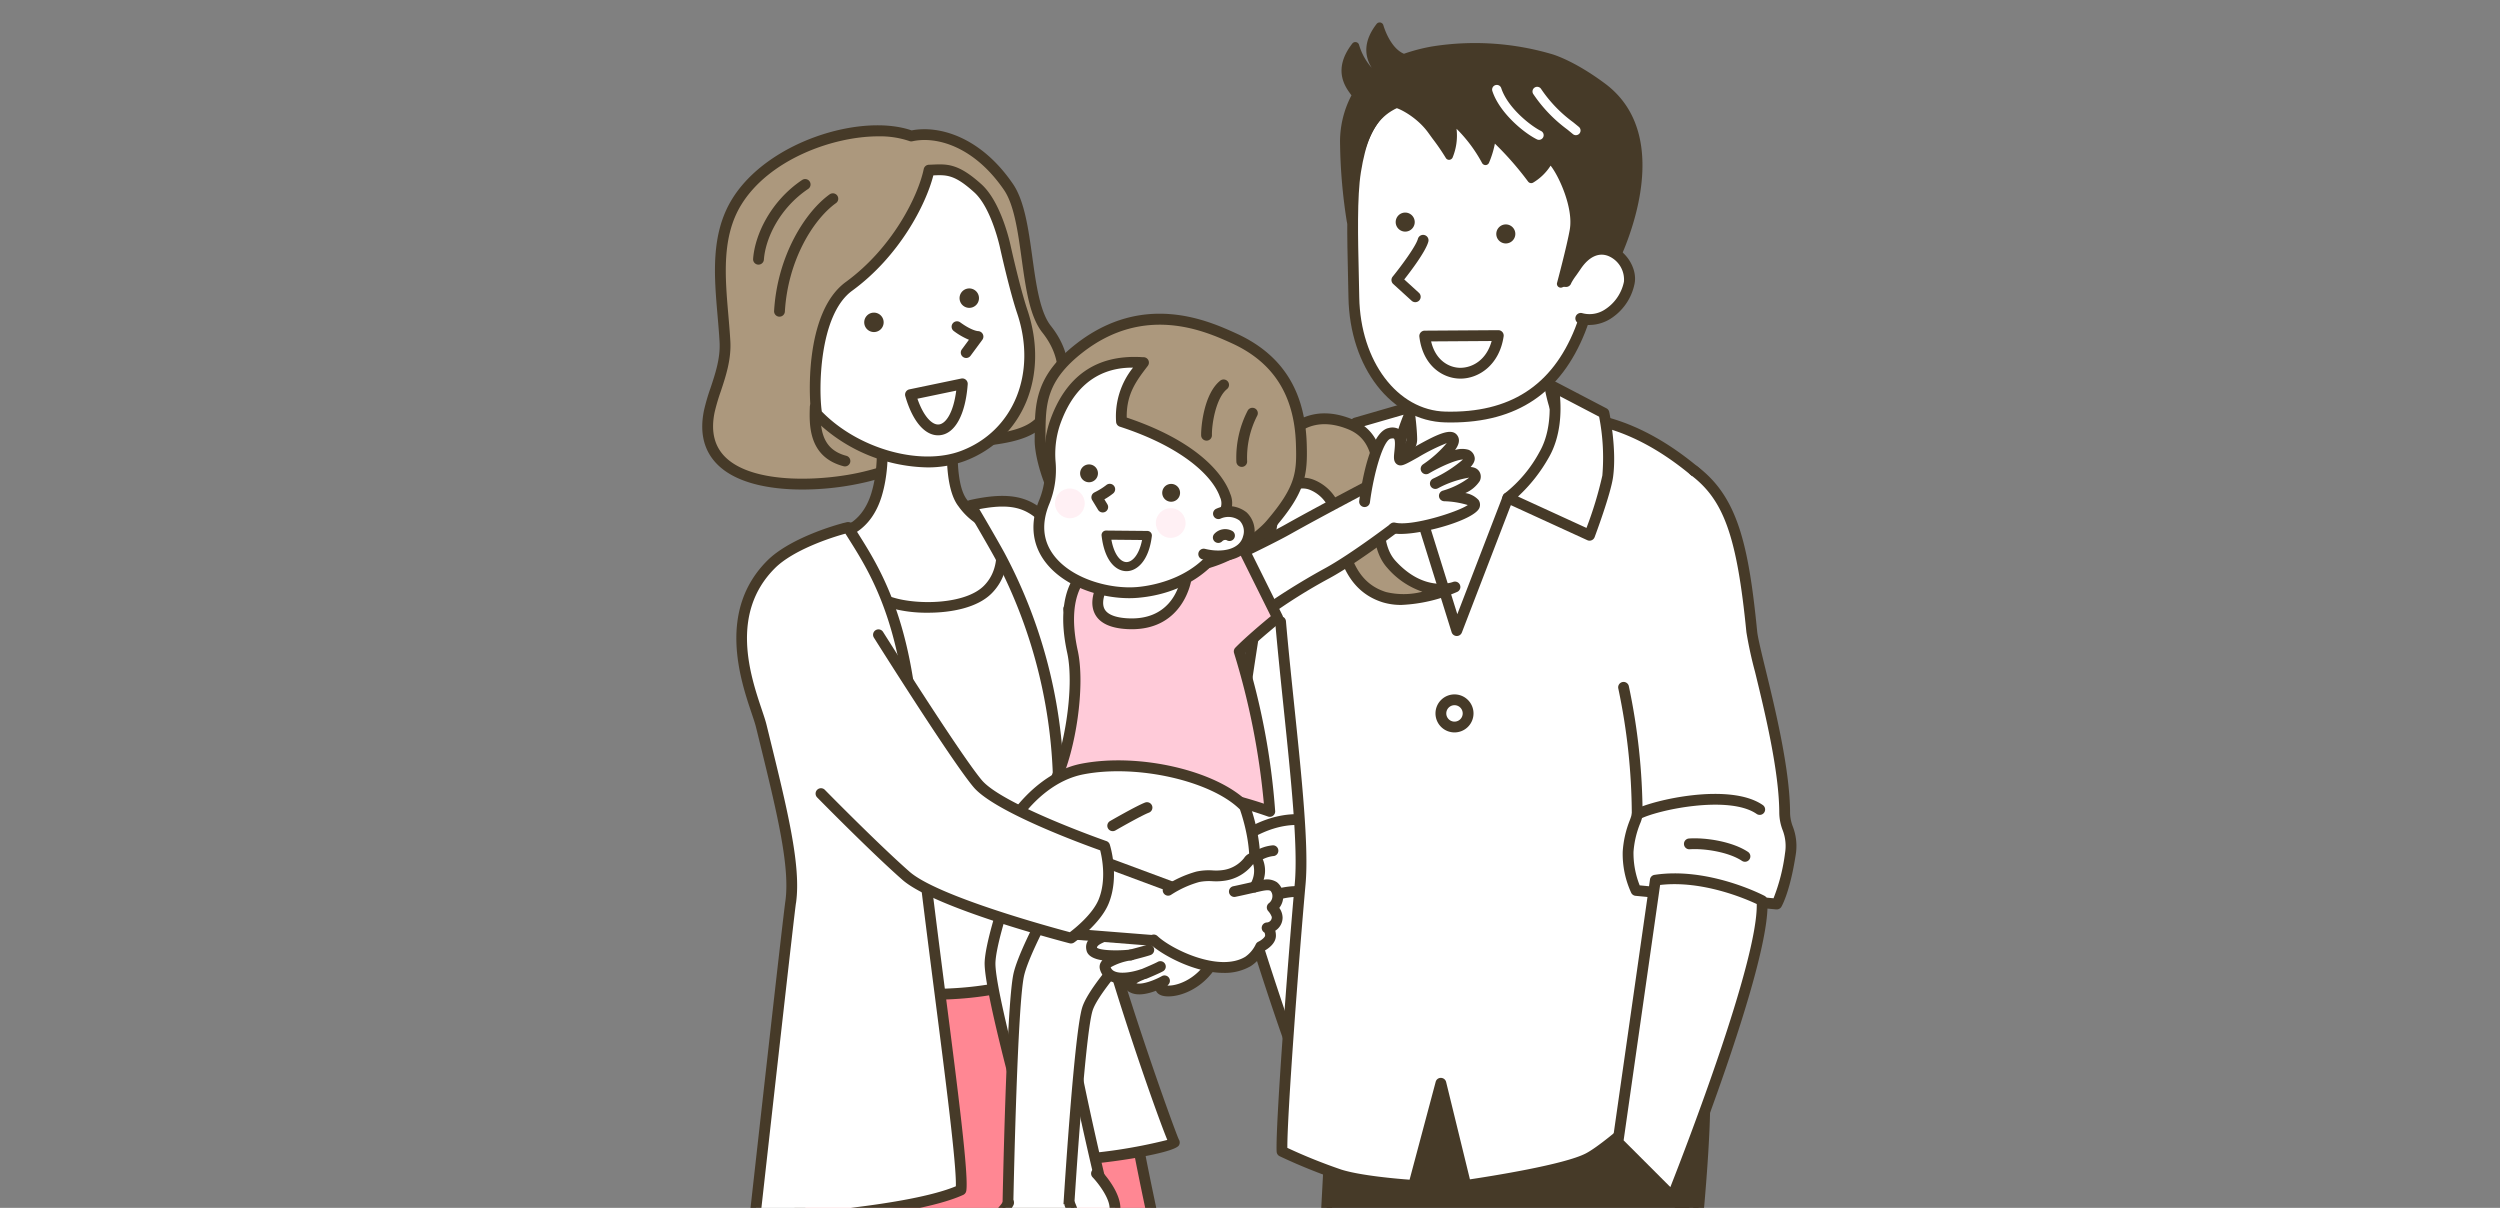 <svg xmlns="http://www.w3.org/2000/svg" xmlns:xlink="http://www.w3.org/1999/xlink" width="445" height="215" viewBox="0 0 445 215"><rect x="0" y="0" width="445" height="215" fill="#808080" stroke="none"/><defs><clipPath id="a"><rect width="445" height="215" transform="translate(1296 1123)" fill="#fff" stroke="#707070" stroke-width="1"/></clipPath></defs><g transform="translate(-1296 -1123)" clip-path="url(#a)"><g transform="translate(3207.809 -4791.384)"><g transform="translate(-1691.436 6067.472)"><path d="M-1688.735,6077.2s11.714,38.372,14.541,39.584,13.331-14.945,13.331-14.945l-12.522-30.7Z" transform="translate(1689.698 -6070.18)" fill="#fff"/><path d="M-1673.994,6117.77a1.487,1.487,0,0,1-.6-.117c-2.922-1.252-11.521-28.521-15.083-40.187a.962.962,0,0,1,.567-1.176l15.349-6.059a.96.96,0,0,1,1.243.531l12.522,30.7a.964.964,0,0,1-.084.888C-1663.919,6108.262-1670.625,6117.77-1673.994,6117.77Zm-13.58-40.017c5.358,17.477,11.88,36.421,13.749,38.12,1.471-.072,6.813-6.45,11.862-14.152l-11.972-29.352Z" transform="translate(1689.715 -6070.163)" fill="#463a28"/></g><g transform="translate(-1695.361 5997.592)"><path d="M-1672.649,6049.281l4.847,30.7s-5.857-5.655-11.916-5.453a13.319,13.319,0,0,0-9.493,4.645,11.916,11.916,0,0,1-3.433-6.665c-.583-3.882,1.93-5.768,1.93-6.258,0-1.612-.113-3.364-.113-5.254,0-11.714,6.666-49.078,6.666-49.078.673-5.452,2.02-9.493,4.645-11.916" transform="translate(1693.694 -5999.039)" fill="#fff"/><path d="M-1667.819,6080.923a.957.957,0,0,1-.667-.268c-.056-.054-5.645-5.349-11.217-5.185a12.468,12.468,0,0,0-8.766,4.274.959.959,0,0,1-.67.366.937.937,0,0,1-.726-.236,12.833,12.833,0,0,1-3.747-7.242,8,8,0,0,1,1.739-6.353c.07-.095.133-.176.181-.244,0-.711-.027-1.447-.052-2.21-.03-.913-.061-1.861-.061-2.847,0-11.666,6.407-47.718,6.68-49.248.747-6.061,2.319-10.034,4.94-12.454a.959.959,0,0,1,1.358.055.963.963,0,0,1-.054,1.36c-2.268,2.093-3.648,5.692-4.344,11.326-.073.424-6.658,37.465-6.658,48.961,0,.964.031,1.893.06,2.785.027.856.054,1.68.053,2.47a2.008,2.008,0,0,1-.558,1.19,6.093,6.093,0,0,0-1.383,4.924,11.135,11.135,0,0,0,2.47,5.39,14.189,14.189,0,0,1,9.472-4.188c4.232-.122,8.274,2.3,10.6,4.043l-4.45-28.179a.962.962,0,0,1,.8-1.1.954.954,0,0,1,1.1.8l4.848,30.7a.96.96,0,0,1-.506,1A.959.959,0,0,1-1667.819,6080.923Z" transform="translate(1693.711 -5999.021)" fill="#463a28"/></g><g transform="translate(-1678.914 6095.75)"><path d="M-1672.958,6118.105s-1.818,38.777-3.031,45.643h65.033s6.462-48.471,4.039-58.165l-39.99-5.654Z" transform="translate(1676.949 -6098.968)" fill="#463a28"/><path d="M-1610.972,6164.693h-65.034a.963.963,0,0,1-.737-.344.96.96,0,0,1-.21-.785c1.188-6.728,3-45.135,3.017-45.521a.96.96,0,0,1,.41-.744l26.054-18.177a.991.991,0,0,1,.684-.164l39.99,5.655a.964.964,0,0,1,.8.719c2.44,9.761-3.754,56.54-4.02,58.526A.96.96,0,0,1-1610.972,6164.693Zm-63.917-1.922h63.073c.818-6.313,5.9-46.426,4.083-56.346l-38.949-5.508-25.355,17.689C-1672.247,6123.031-1673.752,6154.159-1674.889,6162.771Z" transform="translate(1676.967 -6098.951)" fill="#463a28"/></g><g transform="translate(-1685.116 5987.666)"><path d="M-1682.091,6005.792a6.818,6.818,0,0,1,.628-4.937c5.271-9.39,17.33-8.373,18.289-8.909,3.594-2.008,14.112.6,25.211-.909.062-.009,12.429-5.765,29.522,8.382,11.714,9.694-3.329,40.265-3.029,73.112.241,26.587,1.816,31.81,2.423,33.93,0,0-13.532,12.926-18.177,15.35s-21.813,4.847-21.813,4.847l-4.443-18.177-4.848,18.177s-8.819-.538-13.128-1.885a100.889,100.889,0,0,1-10.3-4.174c-.222-4.375,2.012-34.05,3.232-47.664.822-9.174-2.012-29.639-3.494-46.631" transform="translate(1683.264 -5988.933)" fill="#fff"/><path d="M-1649.055,6127.6a.963.963,0,0,1-.933-.735l-3.549-14.521-3.878,14.541a.961.961,0,0,1-.988.713c-.364-.023-8.986-.562-13.356-1.928a100.331,100.331,0,0,1-10.424-4.222.961.961,0,0,1-.549-.821c-.224-4.4,1.965-33.639,3.234-47.8.58-6.463-.679-18.575-2.011-31.4-.521-5.018-1.06-10.208-1.483-15.063a.963.963,0,0,1,.874-1.042.979.979,0,0,1,1.042.875c.421,4.839.96,10.022,1.48,15.032,1.342,12.918,2.609,25.119,2.013,31.769-1.187,13.246-3.282,41.122-3.242,46.958a95.26,95.26,0,0,0,9.64,3.877c3.411,1.066,9.88,1.622,12.116,1.787l4.643-17.409a.934.934,0,0,1,.939-.713.96.96,0,0,1,.924.733l4.236,17.327c3.517-.525,16.777-2.606,20.641-4.622,4.022-2.1,15.229-12.608,17.538-14.794-.734-2.683-2.078-9.079-2.3-33.624-.123-13.5,2.309-26.522,4.456-38.008,3.027-16.2,5.418-29-1.078-34.371-15.724-13.013-27.244-8.778-28.507-8.25a1.218,1.218,0,0,1-.268.077,83.163,83.163,0,0,1-15.383.288c-4.243-.2-7.907-.376-9.494.51a5.2,5.2,0,0,1-1.936.331c-3.571.3-11.932.994-15.983,8.209a5.855,5.855,0,0,0-.536,4.224.961.961,0,0,1-.687,1.173.961.961,0,0,1-1.174-.687,7.84,7.84,0,0,1,.72-5.652c4.552-8.106,13.96-8.89,17.5-9.183.485-.04,1.031-.085,1.22-.128,2.078-1.119,5.782-.942,10.46-.717a82.257,82.257,0,0,0,14.908-.256c1.821-.726,14.145-4.861,30.384,8.579,7.368,6.1,4.886,19.383,1.743,36.2-2.131,11.4-4.545,24.324-4.423,37.64.238,26.18,1.785,31.575,2.367,33.607a1.072,1.072,0,0,1-.242,1.026c-.556.533-13.684,13.05-18.4,15.507-4.737,2.472-21.416,4.847-22.123,4.947A1.055,1.055,0,0,1-1649.055,6127.6Z" transform="translate(1683.281 -5988.916)" fill="#463a28"/></g><g transform="translate(-1667.762 5972.818)"><path d="M-1634.518,5974.78s-.41,19.758,7.716,18.722c0,0,1.665,6.019-13.64,10.5-3.425,1-7.565,13.162-10.1,13.33-3.388.225-5.65-11.813-7.692-12.469-4.757-1.526-6.243-4.5-6.243-4.5-1.288-3.777,6.2-3.176,6.125-6.868-.088-4.6-1.952-14.272-1.952-14.272" transform="translate(1665.597 -5973.818)" fill="#fff"/><path d="M-1650.659,6018.275c-2.577,0-4.189-4.082-5.748-8.033-.657-1.665-1.651-4.181-2.178-4.5-5.043-1.615-6.7-4.829-6.769-4.964a.9.9,0,0,1-.05-.121c-.949-2.784,1.519-3.917,3.32-4.742,1.728-.792,2.775-1.35,2.755-2.416-.086-4.458-1.917-14.013-1.936-14.109a.961.961,0,0,1,.763-1.125.954.954,0,0,1,1.126.761c.076.4,1.881,9.812,1.969,14.437.046,2.4-2.128,3.4-3.876,4.2-2.156.99-2.6,1.414-2.324,2.3.215.377,1.664,2.682,5.65,3.963,1.229.393,1.989,2.194,3.338,5.61.952,2.411,2.715,6.934,4,6.813.764-.172,2.546-3.366,3.725-5.479,2.061-3.695,4.008-7.183,6.167-7.815,10.816-3.164,12.671-6.986,12.951-8.581a5.137,5.137,0,0,1-3.16-1.376c-4.793-4.309-4.57-17.786-4.558-18.358a.956.956,0,0,1,.98-.941.961.961,0,0,1,.942.981c-.074,3.651.485,13.8,3.922,16.889a3.257,3.257,0,0,0,2.71.86.954.954,0,0,1,1.048.7c.079.283,1.734,6.986-14.3,11.674-1.4.411-3.5,4.166-5.027,6.907-2.261,4.052-3.621,6.351-5.278,6.459C-1650.55,6018.273-1650.6,6018.275-1650.659,6018.275Z" transform="translate(1665.614 -5973.8)" fill="#463a28"/></g><g transform="translate(-1631.797 5959.638)"><path d="M-1628.054,5963.335a3.143,3.143,0,0,1,2.31-2.007" transform="translate(1628.984 -5960.399)" fill="#fff"/><path d="M-1628.07,5964.248a.921.921,0,0,1-.29-.045.929.929,0,0,1-.594-1.173,4.037,4.037,0,0,1,2.9-2.6.931.931,0,0,1,1.178.584.932.932,0,0,1-.585,1.179c-.8.269-1.438.543-1.722,1.413A.931.931,0,0,1-1628.07,5964.248Z" transform="translate(1629 -5960.382)" fill="#463a28"/></g><g transform="translate(-1644.377 5982.245)"><path d="M-1632.75,5984.375s1.413,6.867-1.616,12.117c-3.153,5.465-6.462,7.675-6.462,7.675l14.542,6.665s2.827-7.54,3.231-10.5c.667-4.886-.673-11.243-.673-11.243Z" transform="translate(1641.79 -5983.415)" fill="#fff"/><path d="M-1626.3,6011.776a.954.954,0,0,1-.4-.088l-14.542-6.665a.956.956,0,0,1-.558-.8.959.959,0,0,1,.424-.876,23.564,23.564,0,0,0,6.164-7.355c2.814-4.879,1.521-11.378,1.507-11.444a.959.959,0,0,1,.363-.96.965.965,0,0,1,1.024-.086l9.021,4.712a.963.963,0,0,1,.5.655c.056.266,1.365,6.576.685,11.57-.414,3.034-3.167,10.4-3.284,10.71a.96.96,0,0,1-.533.552A.956.956,0,0,1-1626.3,6011.776Zm-12.732-7.854,12.187,5.586a67.191,67.191,0,0,0,2.823-9.325,37.725,37.725,0,0,0-.576-10.476l-6.964-3.637c.225,2.516.223,7.061-1.984,10.885A28.388,28.388,0,0,1-1639.036,6003.922Z" transform="translate(1641.807 -5983.397)" fill="#463a28"/></g><g transform="translate(-1674.303 5985.744)"><path d="M-1658.2,5987.939s-3.111,6.215-2.559,10.03c.74,5.116,3.1,6.8,3.1,6.8l-11.984,5.924s-1.263-.705-1.616-8.281c-.4-8.684,2.828-11.512,2.828-11.512Z" transform="translate(1672.256 -5986.977)" fill="#fff"/><path d="M-1669.661,6011.638a.96.96,0,0,1-.469-.122c-1.116-.624-1.864-3.847-2.108-9.075-.42-9.044,3.009-12.153,3.155-12.281a.96.96,0,0,1,.366-.2l10.232-2.963a.963.963,0,0,1,1.007.31.958.958,0,0,1,.121,1.044c-.03.06-2.969,5.993-2.467,9.463.662,4.573,2.693,6.147,2.714,6.162a.973.973,0,0,1,.384.861.967.967,0,0,1-.526.777l-11.984,5.924A.96.96,0,0,1-1669.661,6011.638Zm.624-1.687h0Zm1.1-18.215c-.54.622-2.707,3.573-2.38,10.614.2,4.349.7,6.275,1.013,7.077l10.031-4.959a13.306,13.306,0,0,1-2.454-6.378c-.394-2.725.869-6.436,1.786-8.668Z" transform="translate(1672.273 -5986.959)" fill="#463a28"/></g><g transform="translate(-1660.67 6002.037)"><path d="M-1641.122,6004.524l-9.088,23.63-7.2-23.092" transform="translate(1658.376 -6003.563)" fill="#fff"/><path d="M-1650.229,6029.1h-.031a.961.961,0,0,1-.886-.674l-7.2-23.091a.962.962,0,0,1,.631-1.2.964.964,0,0,1,1.205.63l6.38,20.453,8.1-21.05a.965.965,0,0,1,1.242-.553.962.962,0,0,1,.552,1.244l-9.088,23.63A.961.961,0,0,1-1650.229,6029.1Z" transform="translate(1658.394 -6003.546)" fill="#463a28"/></g><g transform="translate(-1623.777 5997.188)"><path d="M-1607.334,5999.59c6.462,4.847,8.684,12.319,10.3,28.68.374,3.787,5.848,21.284,5.857,32.314,0,2.544,1.571,3.635,1.01,7.271-1.007,6.524-2.424,8.887-2.424,8.887l-25.043-2.423a15.727,15.727,0,0,1-1.415-6.867c.042-2.913,1.617-6.013,1.616-6.665a111.563,111.563,0,0,0-2.423-22.621" transform="translate(1620.818 -5998.628)" fill="#fff"/><path d="M-1592.607,6077.684c-.031,0-.062,0-.093,0l-25.043-2.422a.965.965,0,0,1-.761-.515,16.6,16.6,0,0,1-1.521-7.324,18.222,18.222,0,0,1,1.276-5.646,10.759,10.759,0,0,0,.342-1.052,109.911,109.911,0,0,0-2.4-22.352.96.96,0,0,1,.712-1.157.957.957,0,0,1,1.158.713,111.926,111.926,0,0,1,2.45,22.842,5.508,5.508,0,0,1-.449,1.647,16.67,16.67,0,0,0-1.167,5.03,15.508,15.508,0,0,0,1.1,5.951l23.824,2.3a33.1,33.1,0,0,0,2.044-8.011,7.8,7.8,0,0,0-.439-4.165,8.885,8.885,0,0,1-.581-2.957c-.006-7.479-2.6-18.124-4.315-25.167a71.613,71.613,0,0,1-1.537-7.056c-1.682-17.02-4-23.562-9.921-28a.961.961,0,0,1-.192-1.346.959.959,0,0,1,1.346-.192c7.146,5.359,9.138,13.735,10.68,29.353.11,1.113.72,3.618,1.493,6.791,1.738,7.131,4.362,17.91,4.369,25.619a7.124,7.124,0,0,0,.485,2.359,9.632,9.632,0,0,1,.513,5.058c-1.024,6.634-2.487,9.131-2.549,9.235A.961.961,0,0,1-1592.607,6077.684Z" transform="translate(1620.835 -5998.61)" fill="#463a28"/></g><g transform="translate(-1624.786 6069.846)"><path d="M-1614.219,6073.811l-6.665,46.654,9.694,9.694s16.764-41.807,15.955-52.712C-1595.235,6077.447-1604.929,6072.4-1614.219,6073.811Z" transform="translate(1621.846 -6072.596)" fill="#fff"/><path d="M-1611.207,6131.1a.958.958,0,0,1-.68-.281l-9.694-9.694a.96.96,0,0,1-.272-.816l6.665-46.654a.96.96,0,0,1,.807-.813c9.491-1.45,19.166,3.521,19.573,3.732a.964.964,0,0,1,.516.781c.815,11-15.334,51.428-16.022,53.143a.966.966,0,0,1-.7.585A1.082,1.082,0,0,1-1611.207,6131.1Zm-8.674-11,8.319,8.319c2.8-7.127,15.575-40.218,15.377-50.383-1.99-.937-9.709-4.263-17.2-3.395Z" transform="translate(1621.863 -6072.579)" fill="#463a28"/></g><g transform="translate(-1621.353 6055.698)"><path d="M-1617.389,6061.842c3.434-1.818,16.561-4.511,21.812-.875" transform="translate(1618.35 -6058.194)" fill="#fff"/><path d="M-1617.405,6062.787a.961.961,0,0,1-.851-.512.963.963,0,0,1,.4-1.3c3.277-1.735,16.963-4.865,22.81-.815a.962.962,0,0,1,.243,1.339.961.961,0,0,1-1.338.243c-4.922-3.41-17.684-.725-20.815.934A.958.958,0,0,1-1617.405,6062.787Z" transform="translate(1618.368 -6058.176)" fill="#463a28"/></g><g transform="translate(-1656.293 6037.987)"><circle cx="2.424" cy="2.424" r="2.424" transform="translate(0.961 0.961)" fill="#fff"/><path d="M-1650.553,6046.914a3.388,3.388,0,0,1-3.385-3.384,3.388,3.388,0,0,1,3.385-3.385,3.388,3.388,0,0,1,3.385,3.385A3.388,3.388,0,0,1-1650.553,6046.914Zm0-4.847a1.464,1.464,0,0,0-1.462,1.462,1.464,1.464,0,0,0,1.462,1.462,1.463,1.463,0,0,0,1.461-1.462A1.463,1.463,0,0,0-1650.553,6042.067Z" transform="translate(1653.938 -6040.145)" fill="#463a28"/></g><g transform="translate(-1673.286 5918.384)"><g transform="translate(1.286 11.407)"><path d="M-1668.43,5945.133c-.853,5.292-.429,15-.3,22.41.21,12.107,7.274,21.064,16.283,21.292,10.588.268,19.267-3.615,23.98-15.435,2.339-5.863,4-15.946,2.516-23.016s-15.332-20.318-26.241-19.361C-1663.062,5931.976-1666.7,5934.423-1668.43,5945.133Z" transform="translate(1669.911 -5930.014)" fill="#fff"/><path d="M-1651.465,5989.792c-.339,0-.68,0-1.026-.014-9.6-.242-17-9.8-17.219-22.236-.023-1.264-.053-2.595-.084-3.959-.151-6.632-.323-14.146.4-18.623h0c1.887-11.715,6.587-13.992,17.1-14.914,11.213-.971,25.6,12.2,27.266,20.121,1.532,7.293-.177,17.587-2.563,23.569C-1631.9,5984.534-1639.712,5989.792-1651.465,5989.792Zm-16.033-44.525c-.693,4.3-.524,11.725-.373,18.273.031,1.367.062,2.7.083,3.97.2,11.382,6.794,20.131,15.346,20.347,11.42.27,18.968-4.562,23.063-14.83,2.282-5.722,3.922-15.54,2.467-22.462-1.351-6.424-14.8-19.521-25.216-18.6-10.231.9-13.687,2.848-15.371,13.3Z" transform="translate(1669.928 -5929.997)" fill="#463a28"/></g><g transform="translate(9.16 37.81)"><path d="M-1656.261,5957.855c-.552,2.014-4.672,7.073-4.672,7.073l3.277,2.982" transform="translate(1661.894 -5956.894)" fill="#fff"/><path d="M-1657.674,5968.854a.954.954,0,0,1-.647-.25l-3.277-2.982a.961.961,0,0,1-.1-1.317c1.543-1.9,4.127-5.4,4.489-6.722a.962.962,0,0,1,1.182-.673.961.961,0,0,1,.674,1.181c-.477,1.742-3.083,5.188-4.285,6.717l2.61,2.376a.961.961,0,0,1,.064,1.358A.959.959,0,0,1-1657.674,5968.854Z" transform="translate(1661.912 -5956.876)" fill="#463a28"/></g><g transform="translate(14.115 54.769)"><path d="M-1642.794,5975.12c-1.309,8.8-12.027,9.04-13.095.085Z" transform="translate(1656.85 -5974.158)" fill="#fff"/><path d="M-1649.538,5982.767h-.092c-3.162-.046-6.624-2.371-7.23-7.463a.961.961,0,0,1,.234-.75.955.955,0,0,1,.715-.325l13.095-.086h.006a.96.96,0,0,1,.726.331.957.957,0,0,1,.225.771C-1642.631,5980.427-1646.361,5982.767-1649.538,5982.767Zm-5.228-6.623c.795,3.4,3.2,4.671,5.163,4.7,2.252,0,4.706-1.443,5.61-4.771Z" transform="translate(1656.868 -5974.142)" fill="#463a28"/></g><path d="M-1657.76,5954.475a1.7,1.7,0,0,1-1.641,1.747,1.7,1.7,0,0,1-1.746-1.642,1.694,1.694,0,0,1,1.641-1.747A1.7,1.7,0,0,1-1657.76,5954.475Z" transform="translate(1671.058 -5918.994)" fill="#463a28"/><path d="M-1639.53,5956.62a1.7,1.7,0,0,1-1.642,1.747,1.7,1.7,0,0,1-1.746-1.642,1.7,1.7,0,0,1,1.641-1.746A1.694,1.694,0,0,1-1639.53,5956.62Z" transform="translate(1670.735 -5919.032)" fill="#463a28"/><path d="M-1670.539,5940.13a16.55,16.55,0,0,1,2.314-9.056l-.268.131c-.5-.931-3.733-3.825-.013-8.634,0,0,.967,3.549,3.292,5.108q.42-.344.862-.655c-1.152-1.387-2.795-4.106.175-7.946,0,0,1.249,4.585,4.321,5.624a30.094,30.094,0,0,1,5.107-1.356,48.315,48.315,0,0,1,20.9,1.307s3.727.964,9.376,5.167c13.3,9.892,1.883,31.534,1.883,31.534l-9.337,3.563s1.761-6.58,2.278-9.542c.831-4.761-2.9-11.988-4.407-12.688-.2,1.838-3.134,3.622-3.134,3.622s-4.926-6.513-7.007-7.571a14.753,14.753,0,0,1-1.134,4.358s-3.112-5.837-6.068-7.2a10.416,10.416,0,0,1-.41,6.268c-.519-.972-1.866-2.756-3.152-4.535-2.377-3.291-6.292-5.094-6.9-4.738-7.723,4.476-7.479,20.856-7.479,20.856A94.03,94.03,0,0,1-1670.539,5940.13Z" transform="translate(1671.225 -5918.396)" fill="#463a28"/><path d="M-1631.944,5965.59a.685.685,0,0,1-.459-.175.687.687,0,0,1-.2-.687c.018-.065,1.758-6.583,2.264-9.481.671-3.846-1.934-9.527-3.413-11.378a9.384,9.384,0,0,1-3.1,3.015.689.689,0,0,1-.9-.171,55.982,55.982,0,0,0-5.919-6.766,16.973,16.973,0,0,1-1.048,3.416.687.687,0,0,1-.6.407.711.711,0,0,1-.63-.363,25.643,25.643,0,0,0-4.547-6.1,10.246,10.246,0,0,1-.718,5.159.731.731,0,0,1-.608.37.684.684,0,0,1-.6-.362,39.066,39.066,0,0,0-2.341-3.409l-.761-1.048c-2.1-2.91-5.379-4.461-6.087-4.5-7.2,4.293-7.058,20.046-7.056,20.2a.683.683,0,0,1-.621.692.676.676,0,0,1-.739-.566,95.662,95.662,0,0,1-1.2-13.726h0a17.751,17.751,0,0,1,2.028-8.76c-.051-.074-.112-.155-.178-.249-.96-1.318-3.205-4.405.327-8.972a.681.681,0,0,1,.675-.252.684.684,0,0,1,.529.491,10.8,10.8,0,0,0,2.247,4.078c-1.521-2.465-1.229-5.088.877-7.811a.693.693,0,0,1,.676-.251.683.683,0,0,1,.528.491c.011.042,1.13,4.021,3.664,5.074a31.181,31.181,0,0,1,4.982-1.3,48.513,48.513,0,0,1,21.227,1.329c.119.029,3.883,1.035,9.574,5.269,13.612,10.126,2.2,32.182,2.08,32.4a.685.685,0,0,1-.361.321l-9.336,3.563A.657.657,0,0,1-1631.944,5965.59Zm-2.129-23.6a.7.7,0,0,1,.29.064c1.914.892,5.635,8.6,4.792,13.427-.381,2.185-1.409,6.233-1.949,8.309l7.842-2.993c1.141-2.306,10.161-21.542-1.8-30.439-5.451-4.055-9.1-5.044-9.14-5.053a48.066,48.066,0,0,0-20.6-1.3,29.457,29.457,0,0,0-4.991,1.325.694.694,0,0,1-.457.007c-2.3-.776-3.647-3.219-4.292-4.768a4.842,4.842,0,0,0,.542,6,.68.68,0,0,1,.152.526.681.681,0,0,1-.283.469q-.423.3-.825.628a.688.688,0,0,1-.814.037,9.47,9.47,0,0,1-3.1-4.179,5.037,5.037,0,0,0,.431,6.25l.051.071a.686.686,0,0,1,.5.225.685.685,0,0,1,.072.823,16,16,0,0,0-2.21,8.69h0c.009,2.313.151,4.632.335,6.678.763-5.186,2.651-11.811,7.308-14.51,1.208-.7,5.525,1.778,7.8,4.931l.757,1.042c.6.823,1.182,1.621,1.649,2.305a10.965,10.965,0,0,0-.068-4.522.684.684,0,0,1,.234-.687.684.684,0,0,1,.72-.092c2.26,1.043,4.519,4.364,5.647,6.221a11.369,11.369,0,0,0,.583-2.789.684.684,0,0,1,.342-.56.681.681,0,0,1,.653-.016c1.877.954,5.577,5.609,6.849,7.253.864-.625,2.191-1.779,2.3-2.769a.683.683,0,0,1,.344-.523A.681.681,0,0,1-1634.073,5941.99Zm-27.6-8.473Z" transform="translate(1671.237 -5918.384)" fill="#463a28"/><path d="M-1628.636,5938.652a.822.822,0,0,1-.531-.193c-.327-.272-.663-.544-1-.821a25.531,25.531,0,0,1-6.061-6.32.831.831,0,0,1,.26-1.147.832.832,0,0,1,1.147.261,23.867,23.867,0,0,0,5.7,5.915c.345.28.686.557,1.019.834a.832.832,0,0,1,.107,1.171A.83.83,0,0,1-1628.636,5938.652Z" transform="translate(1670.619 -5918.591)" fill="#fff"/><path d="M-1635.333,5939.477a.839.839,0,0,1-.37-.087c-2.464-1.226-6.688-4.809-7.929-8.6a.833.833,0,0,1,.533-1.05.832.832,0,0,1,1.049.533c1.132,3.466,5.175,6.68,7.088,7.631a.833.833,0,0,1,.374,1.116A.834.834,0,0,1-1635.333,5939.477Z" transform="translate(1670.749 -5918.584)" fill="#fff"/><g transform="translate(39.271 39.409)"><path d="M-1627.658,5971.778c3.66,1.079,7.7-1.937,8.626-6.322.805-3.814-5.027-9.513-9.424-3.033a18.49,18.49,0,0,0-1.823,2.812" transform="translate(1631.24 -5958.521)" fill="#fff"/><path d="M-1626.148,5972.941a6.357,6.357,0,0,1-1.8-.258.961.961,0,0,1-.65-1.193.969.969,0,0,1,1.195-.652,4.967,4.967,0,0,0,3.966-.611,7.7,7.7,0,0,0,3.447-4.987,4.546,4.546,0,0,0-2.705-4.546c-1.73-.735-3.5.064-4.982,2.252-.312.46-.589.855-.827,1.194a9.923,9.923,0,0,0-.867,1.344.967.967,0,0,1-1.193.653.959.959,0,0,1-.656-1.185,7.469,7.469,0,0,1,1.141-1.917c.233-.333.5-.719.81-1.17,2.879-4.243,6.082-3.47,7.326-2.94,2.613,1.11,4.368,4.185,3.835,6.713a9.647,9.647,0,0,1-4.343,6.24A7.216,7.216,0,0,1-1626.148,5972.941Z" transform="translate(1631.258 -5958.503)" fill="#463a28"/></g></g><g transform="translate(-1656.495 6133.72)"><path d="M-1650.136,6138.582s-2.626,22.621-3.029,25.852" transform="translate(1654.126 -6137.622)" fill="#c8c9ca"/><path d="M-1653.181,6165.379a.911.911,0,0,1-.12-.008.961.961,0,0,1-.835-1.073c.4-3.191,3-25.618,3.029-25.843a.975.975,0,0,1,1.066-.845.964.964,0,0,1,.845,1.067c-.027.226-2.631,22.662-3.03,25.86A.963.963,0,0,1-1653.181,6165.379Z" transform="translate(1654.144 -6137.605)" fill="#463a28"/></g><g transform="translate(-1612.062 6063.608)"><path d="M-1607.931,6067.235c3.029-.2,7.473.605,9.9,2.221" transform="translate(1608.892 -6066.245)" fill="#fff"/><path d="M-1598.053,6070.4a.966.966,0,0,1-.532-.162c-2.289-1.526-6.526-2.244-9.3-2.063a.953.953,0,0,1-1.023-.895.962.962,0,0,1,.895-1.024c3.053-.2,7.766.564,10.494,2.382a.96.96,0,0,1,.267,1.333A.961.961,0,0,1-1598.053,6070.4Z" transform="translate(1608.909 -6066.228)" fill="#463a28"/></g><g transform="translate(-1693.342 6059.306)"><path d="M-1690.677,6067.363s5.026-4.537,11.4-4.537" transform="translate(1691.639 -6061.866)" fill="#fff"/><path d="M-1690.693,6068.307a.962.962,0,0,1-.715-.318.96.96,0,0,1,.07-1.356c.216-.2,5.378-4.785,12.044-4.785a.96.96,0,0,1,.962.96.962.962,0,0,1-.962.962c-5.911,0-10.708,4.247-10.756,4.29A.958.958,0,0,1-1690.693,6068.307Z" transform="translate(1691.656 -6061.848)" fill="#463a28"/></g><g transform="translate(-1689.819 6064.849)"><path d="M-1687.091,6070.085a6.616,6.616,0,0,1,3.635-1.615" transform="translate(1688.052 -6067.509)" fill="#fff"/><path d="M-1687.107,6071.029a.96.96,0,0,1-.719-.321.962.962,0,0,1,.08-1.358,7.372,7.372,0,0,1,4.274-1.858.961.961,0,0,1,.962.961.96.96,0,0,1-.962.96,5.707,5.707,0,0,0-3,1.374A.96.96,0,0,1-1687.107,6071.029Z" transform="translate(1688.069 -6067.492)" fill="#463a28"/></g><g transform="translate(-1615.092 6126.448)"><line x2="2.222" y2="2.424" transform="translate(0.962 0.96)" fill="#c8c9ca"/><path d="M-1608.81,6134.548a.958.958,0,0,1-.709-.311l-2.222-2.424a.962.962,0,0,1,.059-1.358.964.964,0,0,1,1.36.06l2.222,2.422a.961.961,0,0,1-.06,1.358A.959.959,0,0,1-1608.81,6134.548Z" transform="translate(1611.994 -6130.203)" fill="#463a28"/></g><g transform="translate(-1786.809 5936.687)"><g transform="translate(15.677 144.521)"><path d="M-1719.593,6085.124c6.193,15.753,8.483,24.1,10.637,35.949,2.205,12.132,9.694,44.707,9.694,44.707l-62.206,5.1s-8.537-31.693-8.4-50.349c.084-11.582,8.228-32.206,8.228-32.206" transform="translate(1770.831 -6084.163)" fill="#ff8793"/><path d="M-1761.486,6171.82a.961.961,0,0,1-.927-.71c-.086-.319-8.569-32.036-8.434-50.606.086-11.627,7.96-31.7,8.3-32.551a.96.96,0,0,1,1.248-.541.959.959,0,0,1,.541,1.246c-.08.2-8.078,20.593-8.161,31.861-.123,16.7,6.87,44.35,8.164,49.316l60.3-4.939c-1.317-5.761-7.5-32.9-9.454-43.667-2.027-11.148-4.129-19.345-10.586-35.769a.962.962,0,0,1,.543-1.247.963.963,0,0,1,1.246.543c6.516,16.573,8.638,24.855,10.688,36.13,2.177,11.97,9.611,44.338,9.685,44.663a.959.959,0,0,1-.161.783.959.959,0,0,1-.7.391l-62.206,5.1Z" transform="translate(1770.849 -6084.146)" fill="#463a28"/></g><path d="M-1725.494,5973.331c-4.134-5.223-2.825-19.539-6.787-25.328-5.709-8.34-12.861-10.059-17.3-9.064-8.008-2.962-24.8,1.437-31.114,11.8-4.435,7.281-2.522,16.377-2.048,24.8.259,4.6-2.033,8.785-2.785,12.406-2.982,14.353,17.338,14.211,27.743,11.664,4.255-1.042,5.558-1.852,8.693-2.5,4.624-.959,1.045-1.814,6.284-3.088,4.238-1.03,11.8-.653,15.489-3.606C-1722.87,5986.848-1720.16,5980.068-1725.494,5973.331Z" transform="translate(1786.791 -5937.035)" fill="#ac987d"/><path d="M-1768.965,6001.852c-5.8,0-11.672-1.106-15.016-4.335-2.512-2.424-3.355-5.717-2.51-9.788a35.871,35.871,0,0,1,1.147-3.926c.876-2.63,1.781-5.352,1.619-8.23-.086-1.523-.222-3.1-.354-4.633-.614-7.129-1.249-14.5,2.541-20.723,6.287-10.32,23-15.4,32-12.292,4.753-.928,12.207,1.011,18.03,9.519,2.072,3.025,2.772,8.1,3.449,13,.666,4.825,1.355,9.814,3.3,12.269h0c5.609,7.086,2.9,14.518-1.982,18.424-2.728,2.182-7.187,2.667-11.121,3.1a39.923,39.923,0,0,0-4.741.691c-2.324.564-2.593.958-2.83,1.306-.5.728-1.038,1.28-3.487,1.789a31.691,31.691,0,0,0-3.863,1.091c-1.245.413-2.656.881-4.8,1.4A49.917,49.917,0,0,1-1768.965,6001.852Zm13.5-62.869c-8.176,0-19.529,4.185-24.432,12.235-3.463,5.683-2.855,12.735-2.267,19.556.133,1.543.271,3.139.357,4.69.183,3.245-.825,6.273-1.714,8.946a34.662,34.662,0,0,0-1.089,3.709c-.7,3.381-.042,6.078,1.963,8.014,5.142,4.964,17.823,4.181,24.61,2.52,2.065-.5,3.437-.96,4.648-1.361a33.762,33.762,0,0,1,4.078-1.15c1.878-.389,2.079-.681,2.29-.991.523-.766,1.146-1.4,3.964-2.09a41.318,41.318,0,0,1,4.987-.734c3.674-.4,7.839-.857,10.129-2.689,4.306-3.443,6.493-9.642,1.675-15.728h0c-2.269-2.866-2.962-7.886-3.7-13.2-.647-4.684-1.315-9.528-3.13-12.181-5.4-7.882-12.153-9.591-16.3-8.669a.959.959,0,0,1-.543-.037A16.238,16.238,0,0,0-1755.463,5938.983Z" transform="translate(1786.809 -5937.017)" fill="#463a28"/><g transform="translate(24.535 68.91)"><path d="M-1755.525,6092.01c.346-4.288,2.054-11.7,2.252-17.968.855-26.924-2.513-50.306-7.578-64.007,5.288-.317,17.154-1.461,23.955-1.886,12.75,14.616,17.8,52.789,17.8,52.789s-5.789,14.929-4.69,27.238C-1730.294,6092.875-1746.28,6093.979-1755.525,6092.01Z" transform="translate(1761.813 -6007.187)" fill="#fff"/><path d="M-1745.326,6093.907a51.218,51.218,0,0,1-10.416-.975.959.959,0,0,1-.758-1.018c.14-1.727.5-3.968.876-6.339a95.889,95.889,0,0,0,1.373-11.583c.792-24.97-2.019-48.762-7.52-63.643a.961.961,0,0,1,.1-.859.958.958,0,0,1,.748-.435c2.541-.151,6.613-.5,10.923-.862,4.671-.395,9.5-.8,13.03-1.024a.981.981,0,0,1,.785.328c12.793,14.667,17.821,51.724,18.028,53.3a.958.958,0,0,1-.056.472c-.058.148-5.694,14.869-4.629,26.806a.961.961,0,0,1-.4.865C-1727.858,6092.273-1736.921,6093.907-1745.326,6093.907Zm-9.176-2.688c9.1,1.689,23.436.55,29.693-3.539-.84-11.565,3.958-24.875,4.708-26.873-.453-3.217-5.556-37.8-17.231-51.687-3.46.227-8.058.614-12.51.991-3.661.31-7.15.6-9.691.782,5.3,15.158,7.983,38.618,7.2,63.162a97.583,97.583,0,0,1-1.4,11.825C-1754.037,6087.833-1754.334,6089.7-1754.5,6091.219Z" transform="translate(1761.83 -6007.17)" fill="#463a28"/></g><g transform="translate(20.549 49.259)"><path d="M-1741.341,5988.144s-1.967,12.838,1.282,17.007c3.1,3.979,6.162,4.309,6.162,4.309s2.7,6.711-1.726,11.125c-3.7,3.689-12.707,3.687-17.122,2.306-2.525-.791-9.34-1.4-10.828-3.313-3.282-4.213.456-8.794.456-8.794s5.6-.09,7.73-7.152c2.065-6.844.341-14.888.341-14.888" transform="translate(1765.872 -5987.183)" fill="#fff"/><path d="M-1746.26,6024.667a24.191,24.191,0,0,1-6.789-.877c-.711-.222-1.866-.445-3.089-.681-3.258-.629-6.95-1.341-8.211-2.959-2.967-3.811-.99-8.2.471-9.992a.959.959,0,0,1,.729-.353c.2-.006,4.936-.21,6.825-6.47,1.971-6.53.339-14.33.322-14.407a.961.961,0,0,1,.739-1.142.96.96,0,0,1,1.141.738c.073.339,1.752,8.366-.36,15.366-1.951,6.464-6.59,7.6-8.134,7.795-.693,1.011-2.56,4.271-.214,7.282.817,1.048,4.573,1.773,7.057,2.252,1.334.258,2.486.479,3.3.734,4.37,1.367,12.838,1.243,16.156-2.067,3.279-3.272,2.138-8.109,1.67-9.62a12.159,12.159,0,0,1-6.185-4.543c-3.465-4.445-1.557-17.2-1.474-17.745a.965.965,0,0,1,1.1-.8.961.961,0,0,1,.8,1.1c-.528,3.458-1.364,13.121,1.09,16.271,2.775,3.56,5.488,3.942,5.516,3.945a.977.977,0,0,1,.78.6c.12.3,2.88,7.358-1.938,12.164C-1737.5,6023.784-1742.1,6024.667-1746.26,6024.667Z" transform="translate(1765.889 -5987.165)" fill="#463a28"/></g><g transform="translate(46.834 65.967)"><path d="M-1717.951,6064.408c-.282,10.542,15.48,54.033,16.02,54.844.387.58-11.546,3.072-20.2,3.231.722-19.05-.738-53.892-.4-64.225a89.463,89.463,0,0,0-10.5-43.52c-1.1-2.017-3.656-6.429-5.119-8.857,10.771-2.423,12.028,1.347,17.638,7.136,3.592,3.707,31.714,23.947,25.42,25.962-7.8,2.5-22.085-5.386-22.085-5.386a54.435,54.435,0,0,1,1.648,10.309C-1715.022,6050.651-1718.089,6059.462-1717.951,6064.408Z" transform="translate(1739.112 -6004.191)" fill="#fff"/><path d="M-1722.146,6123.428a.964.964,0,0,1-.687-.288.964.964,0,0,1-.274-.71c.423-11.177.087-28.127-.182-41.747-.193-9.761-.361-18.191-.223-22.472a89,89,0,0,0-10.382-43.027c-1.1-2.006-3.625-6.375-5.1-8.823a.962.962,0,0,1-.061-.873.967.967,0,0,1,.674-.561c9.779-2.2,12.407.7,16.383,5.082.657.726,1.363,1.5,2.156,2.323.869.9,3.435,2.963,6.407,5.356,13.837,11.14,20.755,17.381,20.161,20.571a2.085,2.085,0,0,1-1.545,1.619c-6.448,2.061-16.717-2.4-20.947-4.481a63.243,63.243,0,0,1,1.176,8.417c.295,3.926-.578,8.509-1.348,12.554a42.947,42.947,0,0,0-1.073,8v.053c-.269,10.055,15.07,52.712,15.9,54.346a.989.989,0,0,1,.017.979c-.8,1.532-14.493,3.565-21.033,3.687Zm-14.5-116.9c1.488,2.511,3.494,5.994,4.445,7.727a89.985,89.985,0,0,1,10.617,44.014c-.138,4.232.03,12.638.222,22.373.262,13.234.586,29.609.218,40.832a92.118,92.118,0,0,0,17.962-2.662c-2.754-6.684-15.977-44.814-15.745-54.422a44.311,44.311,0,0,1,1.107-8.385c.747-3.927,1.594-8.377,1.318-12.049a54.085,54.085,0,0,0-1.612-10.108.963.963,0,0,1,.32-1.021.967.967,0,0,1,1.067-.094c.14.078,14.015,7.656,21.328,5.312a.522.522,0,0,0,.236-.12c.007-.013.571-1.283-5.958-7.354-4.047-3.764-9.3-7.99-13.514-11.387-3.146-2.533-5.63-4.534-6.582-5.515-.809-.836-1.529-1.63-2.2-2.369C-1727.113,6007.229-1729.063,6005.074-1736.65,6006.531Z" transform="translate(1739.129 -6004.174)" fill="#463a28"/></g><g transform="translate(6.067 70.624)"><path d="M-1774.433,6016.468c3.635-3.635,11.411-6.061,13.685-6.574,4.182,6.815,11.42,16.207,11.974,43.127.273,13.3,8.98,69.627,8.137,74.8-9.29,4.242-36.758,5.655-36.758,5.655s6.272-56.229,6.463-56.954c.908-6.652-1.682-16.771-5.251-31.306C-1777.285,6040.727-1784.414,6026.449-1774.433,6016.468Z" transform="translate(1780.616 -6008.933)" fill="#fff"/><path d="M-1777.412,6134.419a.96.96,0,0,1-.7-.3.96.96,0,0,1-.255-.765c1.439-12.908,6.077-54.413,6.469-56.979h0c.848-6.212-1.531-15.891-4.824-29.286l-.408-1.659c-.154-.628-.45-1.508-.793-2.528-1.987-5.912-6.12-18.209,2.8-27.127,3.828-3.829,11.7-6.278,14.153-6.834a.963.963,0,0,1,1.031.435q.469.762.983,1.573c4.227,6.718,10.615,16.871,11.132,42.037.135,6.516,2.3,23.4,4.4,39.734,2.24,17.431,4.173,32.484,3.724,35.239a.965.965,0,0,1-.55.721c-9.349,4.269-35.979,5.683-37.108,5.741Zm16.2-123.44c-2.616.7-9.317,2.912-12.557,6.152-8.075,8.075-4.341,19.186-2.334,25.156.357,1.06.664,1.975.838,2.683l.408,1.66c3.344,13.6,5.76,23.426,4.862,30a.863.863,0,0,1-.023.115c-.2,1.12-4.144,36.267-6.311,55.684,5.147-.316,26.42-1.808,34.77-5.284.143-3.687-1.848-19.177-3.776-34.184-2.1-16.382-4.28-33.321-4.416-39.94-.507-24.634-6.724-34.514-10.838-41.052C-1760.8,6011.633-1761.011,6011.3-1761.213,6010.979Zm-9.736,65.524h0Z" transform="translate(1780.632 -6008.915)" fill="#463a28"/></g><g transform="translate(19.146 6.96)"><path d="M-1729.475,5970.336c-1.362-4.044-3.017-11.536-3.017-11.536s-1.53-7.378-4.889-10.418c-4.089-3.7-5.745-3.348-8.7-3.235-1.018,4.907-5.718,14.462-14.242,20.679-6.819,4.975-6.252,20-5.737,22.737,6.411,6.764,17.874,10.54,26.041,7.445C-1729.761,5992.123-1725.931,5980.864-1729.475,5970.336Z" transform="translate(1767.3 -5944.121)" fill="#fff"/><path d="M-1746.416,5998.036a29.263,29.263,0,0,1-20.36-8.829.953.953,0,0,1-.247-.483c-.418-2.217-1.453-18.172,6.115-23.692,8.385-6.115,12.887-15.37,13.868-20.1a.961.961,0,0,1,.9-.766l.572-.023c2.732-.125,4.7-.21,8.811,3.507,3.55,3.213,5.121,10.621,5.185,10.935.014.062,1.657,7.477,2.986,11.425h0c3.921,11.649-.754,22.954-11.116,26.878A18.978,18.978,0,0,1-1746.416,5998.036Zm-18.764-9.942c6.445,6.624,17.505,9.762,24.8,7,9.358-3.546,13.552-13.837,9.974-24.468h0c-1.363-4.047-2.975-11.329-3.044-11.636-.017-.083-1.511-7.121-4.595-9.912-3.452-3.125-4.855-3.131-7.284-3.018-1.324,5.194-6.035,14.391-14.447,20.527C-1765.761,5970.953-1765.741,5984.434-1765.18,5988.094Z" transform="translate(1767.318 -5944.103)" fill="#463a28"/></g><path d="M-1772.832,5971.3h-.057a.962.962,0,0,1-.9-1.016c.573-9.813,5.534-17.641,9.9-20.764a.963.963,0,0,1,1.342.224.964.964,0,0,1-.223,1.342c-4.008,2.863-8.565,10.127-9.1,19.308A.962.962,0,0,1-1772.832,5971.3Z" transform="translate(1786.578 -5937.235)" fill="#463a28"/><path d="M-1776.631,5961.992l-.07,0a.962.962,0,0,1-.89-1.028c.309-4.283,3.127-10.286,8.727-14.044a.964.964,0,0,1,1.334.262.96.96,0,0,1-.262,1.334c-5.061,3.4-7.6,8.77-7.88,12.585A.963.963,0,0,1-1776.631,5961.992Z" transform="translate(1786.645 -5937.189)" fill="#463a28"/><g transform="translate(44.386 34.889)"><path d="M-1740.642,5973.513c2.48,1.811,3.745,1.745,3.745,1.745l-2.111,2.861" transform="translate(1741.604 -5972.552)" fill="#fff"/><path d="M-1739.026,5979.064a.962.962,0,0,1-.571-.188.962.962,0,0,1-.2-1.345l1.26-1.709a12.46,12.46,0,0,1-2.688-1.548.962.962,0,0,1-.21-1.344.961.961,0,0,1,1.344-.21c2.08,1.518,3.154,1.56,3.164,1.56a.987.987,0,0,1,.859.538.958.958,0,0,1-.072.994l-2.111,2.861A.96.96,0,0,1-1739.026,5979.064Z" transform="translate(1741.621 -5972.535)" fill="#463a28"/></g><path d="M-1757.455,5972.745a1.729,1.729,0,0,0,1.782,1.675,1.728,1.728,0,0,0,1.674-1.781,1.727,1.727,0,0,0-1.782-1.674A1.729,1.729,0,0,0-1757.455,5972.745Z" transform="translate(1786.288 -5937.618)" fill="#463a28"/><path d="M-1736.8,5967.8a1.728,1.728,0,0,1-1.143,2.16,1.729,1.729,0,0,1-2.161-1.144,1.73,1.73,0,0,1,1.144-2.161A1.73,1.73,0,0,1-1736.8,5967.8Z" transform="translate(1785.982 -5937.541)" fill="#463a28"/><g transform="translate(36.104 45.057)"><path d="M-1739.845,5983.867c-.752,10.248-6.649,10.888-9.229,1.925Z" transform="translate(1750.036 -5982.904)" fill="#fff"/><path d="M-1744.189,5993.011c-2.4,0-4.559-2.567-5.827-6.97a.969.969,0,0,1,.1-.764.965.965,0,0,1,.627-.443l9.231-1.924a.947.947,0,0,1,.829.218.964.964,0,0,1,.326.793c-.4,5.4-2.242,8.794-4.935,9.073A3.154,3.154,0,0,1-1744.189,5993.011Zm-3.666-6.513c1.144,3.312,2.7,4.713,3.819,4.583,1.219-.126,2.58-2.044,3.087-6.021Z" transform="translate(1750.053 -5982.887)" fill="#463a28"/></g><path d="M-1761.062,5998.624a.963.963,0,0,1-.245-.032c-6.3-1.65-6.109-7.452-6.007-10.568a.948.948,0,0,1,.992-.931.962.962,0,0,1,.93.992c-.121,3.736.134,7.483,4.573,8.646a.964.964,0,0,1,.686,1.176A.962.962,0,0,1-1761.062,5998.624Z" transform="translate(1786.464 -5937.904)" fill="#463a28"/><g transform="translate(64.275 85.111)"><path d="M-1716.863,6033.94s-3.332-7.383-3.532-9.3" transform="translate(1721.356 -6023.681)" fill="#fff"/><path d="M-1716.88,6034.885a.962.962,0,0,1-.876-.565c-.348-.771-3.4-7.584-3.612-9.595a.961.961,0,0,1,.857-1.056.958.958,0,0,1,1.056.856c.135,1.282,2.189,6.2,3.452,9a.961.961,0,0,1-.48,1.271A.951.951,0,0,1-1716.88,6034.885Z" transform="translate(1721.374 -6023.663)" fill="#463a28"/></g><g transform="translate(50.262 122.598)"><path d="M-1726.96,6062.9s-7.43,19.336-7.7,25.31,10.032,41.491,10.032,41.491l9.694-2.154s-7.29-30.466-6.657-35.391,10.721-18.825,10.989-21.825S-1723.254,6062.02-1726.96,6062.9Z" transform="translate(1735.622 -6061.844)" fill="#fff"/><path d="M-1724.642,6130.645a.963.963,0,0,1-.922-.694c-.422-1.457-10.339-35.74-10.069-41.8s7.453-24.816,7.76-25.611a.959.959,0,0,1,.676-.59c3.443-.815,12.583,2.7,15.947,5.612,1.153,1,1.675,1.927,1.593,2.841-.133,1.484-1.862,4.471-4.675,9.218-2.671,4.51-5.994,10.122-6.318,12.643-.5,3.9,4.623,26.617,6.638,35.044a.956.956,0,0,1-.12.733.962.962,0,0,1-.606.431l-9.7,2.154A.933.933,0,0,1-1724.642,6130.645Zm-1.635-66.9c-1.179,3.119-7.2,19.272-7.434,24.485-.2,4.493,6.143,27.834,9.743,40.313l7.86-1.746c-1.252-5.3-7.04-30.19-6.45-34.788.374-2.914,3.524-8.232,6.57-13.375,2.023-3.414,4.314-7.284,4.414-8.411.01-.1-.14-.526-.937-1.214C-1715.463,6066.455-1723.238,6063.554-1726.278,6063.749Z" transform="translate(1735.64 -6061.826)" fill="#463a28"/></g><g transform="translate(99.651 51.273)"><path d="M-1684.38,5999.153s3.685-12.492,14.745-7.972c9.529,3.9,1.668,18.739,7.345,24.96s11.29,3.994,11.29,3.994-7.539,3.4-12.58,1.816c-6.291-1.974-7.494-8.244-8.418-14.056s-6.3-7.472-8.775-5.362" transform="translate(1685.342 -5989.232)" fill="#ac987d"/><path d="M-1660.537,6023.316a11.211,11.211,0,0,1-3.349-.464c-7.073-2.219-8.232-9.5-9.079-14.822a6.289,6.289,0,0,0-3.768-5.151,3.468,3.468,0,0,0-3.433.371.962.962,0,0,1-1.356-.108.961.961,0,0,1,.107-1.355,5.367,5.367,0,0,1,5.348-.71,8.175,8.175,0,0,1,5,6.653c.995,6.251,2.265,11.566,7.756,13.288a13.391,13.391,0,0,0,6.487-.053,14.3,14.3,0,0,1-6.2-4.19c-2.745-3.009-2.63-7.659-2.518-12.155.135-5.465.264-10.625-4.481-12.564-2.832-1.155-5.379-1.211-7.571-.164-4.207,2.015-5.872,7.464-5.889,7.519a.956.956,0,0,1-1.194.647.96.96,0,0,1-.649-1.193c.076-.257,1.909-6.308,6.891-8.7,2.7-1.3,5.78-1.261,9.14.111,5.972,2.441,5.815,8.791,5.676,14.391-.107,4.307-.207,8.375,2.017,10.811,5.123,5.615,10.024,3.827,10.23,3.747a.964.964,0,0,1,1.234.527.957.957,0,0,1-.489,1.245A27.88,27.88,0,0,1-1660.537,6023.316Z" transform="translate(1685.359 -5989.215)" fill="#463a28"/></g><g transform="translate(92.553 61.065)"><path d="M-1685.679,6025.686c-1.381.295,5.75-4.524,11.806-7.817,5.309-2.889,13.733-9.411,15.126-10.509l-3.678-7.2s-11.774,6.13-18.385,9.85c-3.373,1.9-9.376,4.685-10.8,5.486Z" transform="translate(1692.569 -5999.201)" fill="#fff"/><path d="M-1685.79,6026.641a1.016,1.016,0,0,1-.979-.657,1.2,1.2,0,0,1-.1-.427l-5.582-9.591a.965.965,0,0,1-.1-.736.967.967,0,0,1,.456-.585c.587-.332,1.85-.952,3.449-1.735,2.378-1.167,5.337-2.619,7.349-3.752,6.55-3.684,18.295-9.8,18.413-9.864a.949.949,0,0,1,.737-.064.964.964,0,0,1,.564.479l3.678,7.2a.961.961,0,0,1-.261,1.193c-.385.3-9.5,7.461-15.262,10.6a96.7,96.7,0,0,0-11.318,7.136.994.994,0,0,1-.069.227.964.964,0,0,1-.678.551A1.449,1.449,0,0,1-1685.79,6026.641Zm-4.5-10.774,4.74,8.145c.652-.5,1.606-1.167,2.984-2.071,2.584-1.7,5.655-3.542,8.214-4.935,4.775-2.6,12.186-8.245,14.368-9.934l-2.874-5.624c-2.834,1.482-12.008,6.3-17.5,9.387-2.06,1.159-5.046,2.623-7.445,3.8C-1688.761,6015.108-1689.638,6015.538-1690.288,6015.867Z" transform="translate(1692.586 -5999.184)" fill="#463a28"/></g><g transform="translate(116.941 53.806)"><path d="M-1666.779,6004.991s1.5-11.548,4.469-12.158c3.34-.687,1.067,4.74,1.94,4.753s8.356-5.182,9.311-3.832-4.771,5.4-4.771,5.4,7.036-4.139,7.673-1.972c.415,1.411-6.031,4.592-6.031,4.592s6.444-3.205,7.084-1.5-5.478,3.688-5.478,3.688,5.872.255,5.359,1.762-10.935,4.75-14.338,3.951" transform="translate(1667.74 -5991.811)" fill="#fff"/><path d="M-1660.374,6010.723a6.5,6.5,0,0,1-1.425-.132.962.962,0,0,1-.716-1.156.964.964,0,0,1,1.156-.717c2.923.689,11.057-1.86,12.928-3.135a15.793,15.793,0,0,0-4.211-.68.963.963,0,0,1-.911-.832.963.963,0,0,1,.656-1.045,14.479,14.479,0,0,0,4.706-2.324,17.7,17.7,0,0,0-5.5,1.869c-.029.014-.059.029-.089.045a.964.964,0,0,1-1.287-.437.962.962,0,0,1,.433-1.288h0c.025-.013.049-.025.076-.037a22.483,22.483,0,0,0,5.267-3.375h-.014c-1,0-3.661,1.074-6.058,2.482a.962.962,0,0,1-1.3-.307.963.963,0,0,1,.253-1.308,20.611,20.611,0,0,0,4.24-3.792,34.758,34.758,0,0,0-5.073,2.515c-1.982,1.116-2.63,1.454-3.168,1.46a1.116,1.116,0,0,1-.827-.378c-.432-.489-.359-1.179-.256-2.13.064-.6.214-1.992-.082-2.261-.037-.034-.2-.078-.565,0-1.351.278-3.038,6.2-3.708,11.339a.961.961,0,0,1-1.078.83.961.961,0,0,1-.829-1.077c.372-2.868,1.852-12.281,5.227-12.977a2.437,2.437,0,0,1,2.245.465c1,.91.842,2.583.709,3.827.43-.231.936-.518,1.387-.771,4.205-2.371,6.836-3.706,7.889-2.211.56.792.253,1.708-.4,2.605a4.106,4.106,0,0,1,2.379-.05,1.747,1.747,0,0,1,1.06,1.15c.085.288.261.89-.672,1.922a2.382,2.382,0,0,1,.737.148,1.634,1.634,0,0,1,.967.957,1.742,1.742,0,0,1-.083,1.4,5.838,5.838,0,0,1-2.565,2.13,4.038,4.038,0,0,1,2.354,1.229,1.481,1.481,0,0,1,.185,1.342C-1647.052,6008.138-1655.993,6010.723-1660.374,6010.723Zm12.268-5.422Z" transform="translate(1667.757 -5991.792)" fill="#463a28"/></g><g transform="translate(61.148 73.629)"><path d="M-1717.053,6017.607s-5.275,2.85-2.732,14.478c1.366,6.246-.51,18.707-3.793,24.35-.388.667,12.453-.624,21.442.145a75.341,75.341,0,0,1,17.47,3.917s-.424-11.917-5.441-28.48c2.358-2.408,6.827-6.02,6.827-6.02l-6.477-13.042s-8.519,4.221-12.77,4.488C-1707.654,6017.767-1709.58,6016.615-1717.053,6017.607Z" transform="translate(1724.54 -6011.992)" fill="#ffcbd9"/><path d="M-1684.684,6061.439a.943.943,0,0,1-.336-.06,74.914,74.914,0,0,0-17.215-3.859,139.869,139.869,0,0,0-15.675-.054c-5.655.2-6.093.2-6.513-.505a1.055,1.055,0,0,1,0-1.027c3.129-5.379,5.024-17.541,3.685-23.66-2.668-12.2,2.972-15.4,3.214-15.53a.924.924,0,0,1,.33-.107,40.911,40.911,0,0,1,9.529-.261,34.867,34.867,0,0,0,5.064.09c4.008-.253,12.32-4.35,12.4-4.391a.959.959,0,0,1,1.288.434l6.477,13.042a.963.963,0,0,1-.257,1.176c-.041.033-3.977,3.22-6.345,5.546a125.769,125.769,0,0,1,5.315,28.17.958.958,0,0,1-.4.814A.955.955,0,0,1-1684.684,6061.439Zm-24.521-6.093c2.435,0,4.892.064,7.133.257a75.193,75.193,0,0,1,16.335,3.49,131.266,131.266,0,0,0-5.309-26.815.963.963,0,0,1,.234-.952c1.878-1.918,5-4.531,6.311-5.607l-5.713-11.5c-2.313,1.093-8.65,3.943-12.271,4.17a37.053,37.053,0,0,1-5.319-.09,39.185,39.185,0,0,0-8.923.219c-.719.532-4.247,3.7-2.137,13.349,1.349,6.16-.278,17.58-3.246,23.792,1.032,0,2.6-.057,4.131-.111C-1715.419,6055.455-1712.329,6055.347-1709.2,6055.347Z" transform="translate(1724.558 -6011.974)" fill="#463a28"/></g><g transform="translate(58.956 33.539)"><g transform="translate(0.215)"><path d="M-1718.614,5977.33c-7.321,5.712-6.915,10.469-6.975,16.283-.05,4.8,4.1,15.067,8.427,16.5,2.284.76,8.847,5.652,16.606,6.03,6.514.318,13.709-4.785,16.009-7.473,5.316-6.214,5.636-8.965,5.459-14.367-.259-7.927-3.332-14.828-12.052-18.778C-1696.528,5973.088-1707.333,5968.528-1718.614,5977.33Z" transform="translate(1726.552 -5971.178)" fill="#ac987d"/><path d="M-1699.991,6017.106c-.21,0-.419-.005-.63-.016-5.955-.291-11.249-3.152-14.412-4.861a20.81,20.81,0,0,0-2.451-1.218c-5.054-1.679-9.136-12.574-9.086-17.425l.008-.967c.031-5.341.062-10.385,7.339-16.065h0c12.01-9.373,23.539-4.148,28.462-1.918,8.179,3.706,12.307,10.125,12.616,19.623.188,5.73-.274,8.693-5.689,15.024C-1686.228,6012.081-1693.314,6017.106-1699.991,6017.106Zm-18.048-39.038c-6.543,5.107-6.568,9.279-6.6,14.562l-.008.974c-.046,4.53,3.929,14.305,7.77,15.582a20.759,20.759,0,0,1,2.758,1.35c3.215,1.739,8.073,4.363,13.592,4.633,6.106.307,13.045-4.583,15.231-7.139,5.247-6.132,5.4-8.635,5.229-13.71-.284-8.693-4.041-14.56-11.488-17.934-4.606-2.086-15.392-6.97-26.485,1.682Z" transform="translate(1726.57 -5971.161)" fill="#463a28"/></g><g transform="translate(0 7.691)"><g transform="translate(10.48 29.182)"><path d="M-1713.415,6011.044s5.33,5.268.036,7.611c0,0-5.739,7.884,3.522,8.367a9.466,9.466,0,0,0,10.42-7.917,16.147,16.147,0,0,0-2.289-2.486c-3.854-2.336-1.319-6.939-1.319-6.939Z" transform="translate(1716.102 -6008.717)" fill="#fff"/><path d="M-1709.109,6027.987c-.265,0-.535-.008-.814-.022-3.03-.159-4.98-1.1-5.792-2.809-1.39-2.917,1.238-6.667,1.542-7.085a.967.967,0,0,1,.388-.313c1.038-.459,1.607-1.033,1.74-1.757.285-1.556-1.437-3.67-2.063-4.289a.964.964,0,0,1-.236-.991.962.962,0,0,1,.787-.647l10.371-1.366a.959.959,0,0,1,.92.411.961.961,0,0,1,.048,1.005c-.082.154-2.033,3.832.976,5.654a14.723,14.723,0,0,1,2.552,2.725.959.959,0,0,1,.191.717C-1698.514,6019.311-1699.821,6027.987-1709.109,6027.987Zm-3.646-8.587c-.689,1.031-1.94,3.433-1.223,4.931.606,1.269,2.594,1.632,4.155,1.713,7.254.393,9-5.16,9.344-6.705a12.713,12.713,0,0,0-1.761-1.916c-2.813-1.7-2.9-4.525-2.32-6.594l-7.013.924a6.378,6.378,0,0,1,1.419,4.595A4.27,4.27,0,0,1-1712.756,6019.4Z" transform="translate(1716.119 -6008.7)" fill="#463a28"/></g><path d="M-1724.807,6004.723c2.193-5.242-.077-8.288,1.794-13.778,4.293-12.607,14.374-10.9,15.834-10.925-2.153,2.814-4.207,5.511-3.923,10.489,16.854,5.477,19.73,13.944,18.488,15.771-.451,2.65.965,2.878.144,4.652-3.043,6.583-9.812,9.476-15.733,9.991C-1716.707,6021.666-1729.5,6015.946-1724.807,6004.723Z" transform="translate(1726.771 -5979.008)" fill="#fff"/><path d="M-1709.741,6021.933c-5.322,0-11.8-2.14-15.071-6.618-2.285-3.129-2.6-6.926-.9-10.98h0a14.386,14.386,0,0,0,.937-6.625,18.344,18.344,0,0,1,.833-7.091c2.772-8.14,8.246-12.015,16.273-11.6.2.012.354.022.457.021a.957.957,0,0,1,.873.529.963.963,0,0,1-.1,1.017c-2.039,2.666-3.813,4.985-3.749,9.2,14.434,4.853,17.74,11.57,18.413,13.536a4.254,4.254,0,0,1,.061,3.268,3.849,3.849,0,0,0,.194,2,3.268,3.268,0,0,1-.1,2.725c-2.746,5.941-8.923,9.883-16.523,10.547C-1708.656,6021.911-1709.193,6021.933-1709.741,6021.933Zm.565-41.037c-3.4,0-9.759.987-12.944,10.342a16.522,16.522,0,0,0-.732,6.416,16.152,16.152,0,0,1-1.085,7.424h0c-1.442,3.449-1.214,6.512.679,9.1,3.154,4.319,10.057,6.194,14.955,5.77,2.586-.226,11.308-1.573,14.943-9.437a1.43,1.43,0,0,0,.014-1.332,5.8,5.8,0,0,1-.233-3.078.949.949,0,0,1,.153-.378,2.51,2.51,0,0,0-.163-1.777c-1.257-3.669-6.6-8.892-17.827-12.54a.96.96,0,0,1-.663-.859,13.889,13.889,0,0,1,3.011-9.649Zm-15.649,23.81h0Z" transform="translate(1726.789 -5978.991)" fill="#463a28"/><g transform="translate(10.31 22.585)"><path d="M-1713.01,6002.963a13.541,13.541,0,0,1-2.3,1.436l1.055,1.737" transform="translate(1716.275 -6002)" fill="#fff"/><path d="M-1714.275,6007.081a.96.96,0,0,1-.822-.463l-1.055-1.738a.959.959,0,0,1-.1-.754.953.953,0,0,1,.476-.594l.145-.077a11.719,11.719,0,0,0,2-1.254.96.96,0,0,1,1.353.138.962.962,0,0,1-.136,1.354,11.61,11.61,0,0,1-1.565,1.055l.531.875a.96.96,0,0,1-.322,1.32A.954.954,0,0,1-1714.275,6007.081Z" transform="translate(1716.292 -6001.983)" fill="#463a28"/></g><g transform="translate(29.343 26.579)"><path d="M-1693.315,6007.389c3.7-1.31,6.093,1.122,5.318,4.239s-4.643,3.773-7.94,2.953" transform="translate(1696.899 -6006.066)" fill="#fff"/><path d="M-1693.406,6015.845a11.619,11.619,0,0,1-2.78-.346.962.962,0,0,1-.7-1.166.961.961,0,0,1,1.165-.7c2.909.725,6.17.181,6.775-2.252a2.743,2.743,0,0,0-.638-2.787,3.365,3.365,0,0,0-3.427-.316.961.961,0,0,1-1.227-.585.961.961,0,0,1,.586-1.227,5.187,5.187,0,0,1,5.36.7,4.658,4.658,0,0,1,1.211,4.675C-1687.774,6014.63-1690.467,6015.845-1693.406,6015.845Z" transform="translate(1696.916 -6006.049)" fill="#463a28"/></g><path d="M-1700.347,6003.128a1.588,1.588,0,0,1-1.059,1.98,1.589,1.589,0,0,1-1.98-1.058,1.588,1.588,0,0,1,1.059-1.981A1.588,1.588,0,0,1-1700.347,6003.128Z" transform="translate(1726.375 -5979.398)" fill="#463a28"/><path d="M-1718.334,6000.1a1.588,1.588,0,0,0,1.631,1.544,1.588,1.588,0,0,0,1.543-1.631,1.586,1.586,0,0,0-1.63-1.543A1.587,1.587,0,0,0-1718.334,6000.1Z" transform="translate(1726.639 -5979.336)" fill="#463a28"/><g transform="translate(12.121 30.905)"><path d="M-1713.625,6011.278c.879,7.609,6.45,7.324,7.346.071Z" transform="translate(1714.435 -6010.468)" fill="#fff"/><path d="M-1710.009,6017.683h-.011c-1.786-.007-3.886-1.674-4.424-6.327a.811.811,0,0,1,.2-.635.811.811,0,0,1,.6-.268h.008l7.345.07a.808.808,0,0,1,.6.277.807.807,0,0,1,.195.633C-1706.061,6016.046-1708.278,6017.683-1710.009,6017.683Zm-2.69-5.6c.5,2.736,1.669,3.978,2.687,3.981h.005c1.009,0,2.239-1.235,2.767-3.928Z" transform="translate(1714.449 -6010.453)" fill="#463a28"/></g><path transform="translate(1726.545 -5979.015)" fill="#463a28"/><path transform="translate(1726.716 -5979.114)" fill="#463a28"/><g transform="translate(31.939 30.649)"><path d="M-1693.3,6011.71a1.67,1.67,0,0,1,2-.345" transform="translate(1694.256 -6010.21)" fill="#fff"/><path d="M-1693.312,6012.653a.97.97,0,0,1-.661-.262.963.963,0,0,1-.036-1.36,2.619,2.619,0,0,1,3.21-.494.963.963,0,0,1,.294,1.329.961.961,0,0,1-1.328.292.743.743,0,0,0-.78.2A.954.954,0,0,1-1693.312,6012.653Z" transform="translate(1694.273 -6010.193)" fill="#463a28"/></g></g><path d="M-1695.443,5993.963a.962.962,0,0,1-.961-.942c-.029-1.456.462-7.375,3.4-9.734a.963.963,0,0,1,1.352.149.961.961,0,0,1-.148,1.351c-1.956,1.57-2.722,6.187-2.682,8.2a.961.961,0,0,1-.942.98Z" transform="translate(1726.25 -5971.372)" fill="#463a28"/><path d="M-1689.062,5998.728a.963.963,0,0,1-.953-.839,18.176,18.176,0,0,1,2.026-9.208.959.959,0,0,1,1.317-.338.962.962,0,0,1,.338,1.317,16.348,16.348,0,0,0-1.774,7.984.961.961,0,0,1-.831,1.076A.879.879,0,0,1-1689.062,5998.728Z" transform="translate(1726.138 -5971.463)" fill="#463a28"/></g><g transform="translate(49.713 185.625)"><path d="M-1715.712,6126.969s4.106,4.245,3.154,7.164-4.949,4.932-6.448,6.332-5.988,6.022-9.625,7.046-6.248.535-6.578-.778,8.489-11.789,9.146-16.32" transform="translate(1736.182 -6126.009)" fill="#fff"/><path d="M-1732.2,6149.008a5.652,5.652,0,0,1-2.8-.608,2.34,2.34,0,0,1-1.158-1.449c-.22-.875.414-1.932,3.222-6.074,2.343-3.456,5.552-8.189,5.9-10.62a.957.957,0,0,1,1.089-.813.962.962,0,0,1,.814,1.089c-.417,2.867-3.633,7.61-6.217,11.423a39.929,39.929,0,0,0-2.9,4.616.821.821,0,0,0,.205.162c.686.4,2.44.59,5.128-.167,2.994-.843,6.781-4.477,8.6-6.223.245-.237.458-.44.631-.6a18.709,18.709,0,0,1,1.791-1.383c1.7-1.216,3.808-2.729,4.4-4.544.628-1.926-1.972-5.2-2.932-6.2a.96.96,0,0,1,.023-1.358.964.964,0,0,1,1.36.022c.461.476,4.476,4.758,3.377,8.13-.787,2.414-3.284,4.2-5.107,5.511a17.728,17.728,0,0,0-1.6,1.226c-.168.157-.373.353-.611.582-1.933,1.854-5.954,5.714-9.41,6.688A14.31,14.31,0,0,1-1732.2,6149.008Z" transform="translate(1736.199 -6125.991)" fill="#463a28"/></g><g transform="translate(53.424 126.626)"><path d="M-1717.651,6066.915s-10.581,17.809-11.849,23.651-1.943,41.985-1.943,41.985l10.8.038s1.906-31.185,3.358-35.933,13.739-16.75,14.507-19.66S-1713.85,6066.673-1717.651,6066.915Z" transform="translate(1732.404 -6065.945)" fill="#fff"/><path d="M-1720.658,6133.532h0l-10.8-.036a.957.957,0,0,1-.684-.289.96.96,0,0,1-.274-.691c.028-1.479.69-36.3,1.964-42.171,1.287-5.928,11.527-23.206,11.962-23.938a.967.967,0,0,1,.766-.469c3.54-.263,11.949,4.782,14.775,8.219.969,1.177,1.326,2.18,1.092,3.067-.381,1.442-2.589,4.093-6.161,8.3-3.392,4-7.614,8.967-8.357,11.4-1.4,4.586-3.3,35.4-3.318,35.709A.961.961,0,0,1-1720.658,6133.532Zm-9.821-1.956,8.917.029c.331-5.265,2-30.851,3.343-35.247.86-2.81,4.861-7.523,8.731-12.081,2.568-3.023,5.478-6.451,5.767-7.544.026-.1-.05-.543-.719-1.356-2.48-3.017-9.654-7.2-12.684-7.507-1.687,2.875-10.346,17.786-11.452,22.883C-1729.7,6095.906-1730.36,6125.769-1730.479,6131.577Z" transform="translate(1732.421 -6065.928)" fill="#463a28"/></g><g transform="translate(50.83 113.044)"><path d="M-1689.338,6060.321s4.848,12.655-1.347,17.771c-4.511,7.877-9.7,5.308-10.367,6.464s-9.8-4.936-16.561-9.155-8.069-2.1-14.272-1.347,1.457-18.023,13.666-20.4C-1708.187,6051.7-1694.589,6054.934-1689.338,6060.321Z" transform="translate(1735.044 -6052.118)" fill="#fff"/><path d="M-1701.389,6085.64c-1.558,0-4.844-1.913-13.3-7.269-1.181-.748-2.345-1.486-3.446-2.174-4.776-2.979-6.434-2.62-9.734-1.906a39.563,39.563,0,0,1-3.914.7,2.709,2.709,0,0,1-3.213-2.5c-.812-5.157,6.51-17.836,16.581-19.8,10.293-2,24.2,1.24,29.753,6.938a.964.964,0,0,1,.21.327c.206.539,4.952,13.188-1.5,18.744-3.5,6-7.444,6.255-9.571,6.392a7.235,7.235,0,0,0-.818.081,1.259,1.259,0,0,1-.681.424A1.522,1.522,0,0,1-1701.389,6085.64Zm-23.147-13.77c1.95,0,4.092.621,7.415,2.7,1.1.688,2.273,1.428,3.457,2.177,4.188,2.653,10.422,6.6,12.057,6.951a3.228,3.228,0,0,1,1.959-.521c1.911-.123,5.108-.33,8.113-5.576a.938.938,0,0,1,.222-.264c5.205-4.3,1.672-14.969,1.128-16.5-5.183-5.123-18.376-8.093-27.866-6.248-9.438,1.837-15.662,13.708-15.048,17.61.133.838.5.963,1.083.89,1.473-.178,2.676-.438,3.738-.669A17.485,17.485,0,0,1-1724.536,6071.871Z" transform="translate(1735.062 -6052.1)" fill="#463a28"/></g><g transform="translate(39.423 190.838)"><path d="M-1720.646,6132.546s2.424,5.386.538,7.809-6.328,2.963-8.213,3.77-7.675,3.636-11.444,3.367-6.06-1.616-5.924-2.962,11.983-8.213,14.137-12.253" transform="translate(1746.657 -6131.315)" fill="#fff"/><path d="M-1739.274,6148.455q-.295,0-.578-.021c-2.914-.208-5.178-1.034-6.215-2.263a2.342,2.342,0,0,1-.6-1.755c.09-.9,1.045-1.676,5.09-4.62,3.377-2.457,8-5.823,9.157-7.989a.962.962,0,0,1,1.3-.4.962.962,0,0,1,.4,1.3c-1.364,2.556-6,5.928-9.722,8.639a40.306,40.306,0,0,0-4.291,3.359.836.836,0,0,0,.139.223c.51.6,2.094,1.383,4.881,1.583,3.1.215,7.9-1.915,10.2-2.941.31-.138.578-.257.794-.35a19.061,19.061,0,0,1,2.155-.695c2.008-.569,4.507-1.276,5.679-2.783,1.244-1.6-.091-5.562-.657-6.825a.962.962,0,0,1,.483-1.271.962.962,0,0,1,1.271.482c.272.606,2.6,5.995.42,8.8-1.558,2-4.514,2.839-6.672,3.452a18.059,18.059,0,0,0-1.92.61c-.21.091-.469.207-.77.34C-1731.047,6146.364-1735.739,6148.454-1739.274,6148.455Z" transform="translate(1746.675 -6131.298)" fill="#463a28"/></g><g transform="translate(72.102 120.488)"><path d="M-1712.426,6063.887s4.668-2.693,6.1-3.231" transform="translate(1713.388 -6059.696)" fill="#fff"/><path d="M-1712.442,6064.833a.961.961,0,0,1-.834-.481.962.962,0,0,1,.352-1.313c.193-.113,4.754-2.739,6.247-3.3a.966.966,0,0,1,1.238.564.962.962,0,0,1-.563,1.238c-1.117.418-4.682,2.426-5.96,3.164A.961.961,0,0,1-1712.442,6064.833Z" transform="translate(1713.405 -6059.678)" fill="#463a28"/></g><g transform="translate(68.322 137.958)"><path d="M-1704.8,6078.748a15.878,15.878,0,0,1-3.9,3.053c-3.255,1.8-8.083,2.148-7.518,4.409.415,1.659,6.913.995,6.913.995s-4.936.869-4.539,2.283c.9,3.223,6.513,1.218,6.513,1.218s-3.46,1.271-1.651,2.287,5.709-1.187,5.709-1.187-1.979,1.81.735,1.81,7.01-2.206,8.819-7.18C-1692.414,6082.841-1697.34,6077.052-1704.8,6078.748Z" transform="translate(1717.237 -6077.481)" fill="#fff"/><path d="M-1702.558,6094.559c-.45,0-1.794,0-2.257-1-1.452.552-3.345.992-4.658.253a1.68,1.68,0,0,1-1.013-1.551,5.4,5.4,0,0,1-2.654-.5,3.208,3.208,0,0,1-1.649-2.036,1.584,1.584,0,0,1,.2-1.287,1.919,1.919,0,0,1,.232-.3c-1.423-.225-2.564-.725-2.812-1.722-.584-2.336,1.992-3.216,4.484-4.068a22.019,22.019,0,0,0,3.5-1.417,15,15,0,0,0,3.641-2.844.97.97,0,0,1,.511-.3,10.705,10.705,0,0,1,10.626,3,6.1,6.1,0,0,1,1.571,5.952C-1694.92,6092.479-1699.792,6094.559-1702.558,6094.559Zm-.214-1.928c.063,0,.135.005.214.005,2.14,0,6.181-1.776,7.915-6.546a4.222,4.222,0,0,0-1.206-4.022,8.746,8.746,0,0,0-8.471-2.46,17.174,17.174,0,0,1-3.934,3.018,24,24,0,0,1-3.81,1.554c-1.54.526-3.28,1.119-3.249,1.72.533.441,3.288.6,5.891.332a.962.962,0,0,1,1.05.824.961.961,0,0,1-.785,1.079,10.486,10.486,0,0,0-3.723,1.245,1.255,1.255,0,0,0,.622.679c1.271.655,3.741.024,4.586-.275a.956.956,0,0,1,1.226.579.963.963,0,0,1-.572,1.23,6.585,6.585,0,0,0-1.276.639c1.046.277,3.25-.559,4.529-1.28a.961.961,0,0,1,1.25.274.963.963,0,0,1-.129,1.275A1.649,1.649,0,0,0-1702.772,6092.631Zm-12.533-6.672h0Z" transform="translate(1717.254 -6077.463)" fill="#463a28"/></g><g transform="translate(65.011 129.473)"><path d="M-1715.836,6069.8l18.635,6.924-1.79,8.242-20.655-1.636" transform="translate(1720.607 -6068.843)" fill="#fff"/><path d="M-1699.007,6085.916c-.026,0-.051,0-.078,0l-20.654-1.636a.96.96,0,0,1-.882-1.034.961.961,0,0,1,1.034-.882l19.818,1.568,1.434-6.606-17.853-6.634a.963.963,0,0,1-.567-1.237.964.964,0,0,1,1.237-.566l18.635,6.925a.96.96,0,0,1,.605,1.105l-1.79,8.242A.965.965,0,0,1-1699.007,6085.916Z" transform="translate(1720.624 -6068.825)" fill="#463a28"/></g><g transform="translate(20.175 89.72)"><path d="M-1765.291,6057.61s9.476,9.66,15.128,14.622,29.372,11.095,29.372,11.095,4.439-3.111,5.826-6.538c1.849-4.57.166-9.821.166-9.821s-18.695-6.506-22.592-11.124-17.666-26.509-17.666-26.509" transform="translate(1766.253 -6028.373)" fill="#fff"/><path d="M-1720.808,6084.271a.958.958,0,0,1-.241-.03c-.978-.253-24.007-6.248-29.766-11.3-5.615-4.928-15.085-14.575-15.18-14.67a.963.963,0,0,1,.013-1.361.964.964,0,0,1,1.36.013c.094.1,9.515,9.691,15.076,14.573,5,4.392,25.277,9.9,28.536,10.77,1.039-.79,4.09-3.268,5.135-5.852,1.395-3.445.6-7.407.264-8.721-3.026-1.075-18.823-6.846-22.533-11.241-3.9-4.617-17.182-25.721-17.746-26.618a.962.962,0,0,1,.3-1.326.961.961,0,0,1,1.326.3c.137.219,13.778,21.888,17.588,26.4,3.683,4.363,21.989,10.771,22.173,10.837a.958.958,0,0,1,.6.615c.073.227,1.767,5.639-.19,10.475-1.476,3.649-5.974,6.831-6.165,6.966A.964.964,0,0,1-1720.808,6084.271Z" transform="translate(1766.27 -6028.355)" fill="#463a28"/></g><g transform="translate(79.407 129.425)"><path d="M-1702.436,6075.534a19.005,19.005,0,0,1,5.267-2.4c1.525-.407,3.425.014,4.79-.276,3.985-.85,4.161-3.159,5.161-3.1s1.686,2.548.215,5.2c1.616-.336,3.837-1.144,4.086,1.492a2.547,2.547,0,0,1-.99,2.144s.918,1.047.887,1.742a1.927,1.927,0,0,1-1.8,1.894s.573.2.606,1.346-1.75,1.985-1.75,1.985a6.584,6.584,0,0,1-2.255,2.645c-5.161,3.1-14.149-1.331-16.774-3.828" transform="translate(1705.951 -6068.794)" fill="#fff"/><path d="M-1692.552,6090.224c-5.275,0-11.146-3.293-13.117-5.168a.961.961,0,0,1-.034-1.36.962.962,0,0,1,1.36-.033c2.447,2.327,10.948,6.5,15.616,3.7a5.64,5.64,0,0,0,1.873-2.214.966.966,0,0,1,.467-.476c.612-.293,1.207-.833,1.2-1.087a1.118,1.118,0,0,0-.109-.533.962.962,0,0,1-.487-.978.962.962,0,0,1,.895-.825.928.928,0,0,0,.892-.977,3.168,3.168,0,0,0-.649-1.065.969.969,0,0,1-.233-.741.964.964,0,0,1,.392-.672,1.567,1.567,0,0,0,.6-1.273,1.369,1.369,0,0,0-.325-.883c-.37-.268-1.364-.039-2.09.126-.178.042-.351.081-.519.115a.953.953,0,0,1-.971-.371.963.963,0,0,1-.066-1.037,4.485,4.485,0,0,0,.552-3.616c-.063.068-.129.143-.187.209a7.71,7.71,0,0,1-4.7,2.72,10.5,10.5,0,0,1-2.361.121,8.938,8.938,0,0,0-2.381.146,18.156,18.156,0,0,0-4.967,2.257.959.959,0,0,1-1.338-.246.96.96,0,0,1,.243-1.335,19.883,19.883,0,0,1,5.566-2.536,10.426,10.426,0,0,1,2.921-.209,8.641,8.641,0,0,0,1.915-.078,5.844,5.844,0,0,0,3.655-2.106,2.16,2.16,0,0,1,1.761-1.017,1.865,1.865,0,0,1,1.512,1.063,5.268,5.268,0,0,1,.214,3.8,3.212,3.212,0,0,1,2.364.438,2.985,2.985,0,0,1,1.114,2.262,3.325,3.325,0,0,1-.687,2.312,3.115,3.115,0,0,1,.587,1.705,2.771,2.771,0,0,1-1.3,2.352,3.576,3.576,0,0,1,.111.818c.041,1.4-1.337,2.349-1.989,2.721a7.339,7.339,0,0,1-2.482,2.762A9.226,9.226,0,0,1-1692.552,6090.224Zm7.4-7.108h0Zm0,0h0Z" transform="translate(1705.969 -6068.777)" fill="#463a28"/></g><g transform="translate(75.289 145.821)"><path d="M-1709.182,6087.347s2.783-.717,3.232-.9" transform="translate(1710.144 -6085.487)" fill="#fff"/><path d="M-1709.2,6088.291a.963.963,0,0,1-.93-.723.962.962,0,0,1,.691-1.171c1.309-.338,2.872-.761,3.115-.858a.959.959,0,0,1,1.25.536.961.961,0,0,1-.535,1.25c-.469.188-2.682.763-3.349.936A1.022,1.022,0,0,1-1709.2,6088.291Z" transform="translate(1710.161 -6085.469)" fill="#463a28"/></g><g transform="translate(77.802 148.785)"><path d="M-1706.624,6090.722s2.155-.9,2.783-1.258" transform="translate(1707.585 -6088.504)" fill="#fff"/><path d="M-1706.64,6091.667a.962.962,0,0,1-.888-.592.961.961,0,0,1,.518-1.257c.583-.244,2.2-.934,2.676-1.206a.965.965,0,0,1,1.311.358.963.963,0,0,1-.358,1.313c-.661.377-2.664,1.214-2.89,1.308A.945.945,0,0,1-1706.64,6091.667Z" transform="translate(1707.603 -6088.487)" fill="#463a28"/></g><g transform="translate(93.758 134.649)"><path d="M-1686.745,6075.049s-2.626.606-3.635.808" transform="translate(1691.342 -6074.112)" fill="#fff"/><path d="M-1690.4,6076.8a.962.962,0,0,1-.942-.774.962.962,0,0,1,.754-1.132c1-.2,3.605-.8,3.607-.8l.433,1.874s-2.646.609-3.664.813A.892.892,0,0,1-1690.4,6076.8Z" transform="translate(1691.359 -6074.096)" fill="#463a28"/></g></g><circle cx="2.648" cy="2.648" r="2.648" transform="translate(-1724.022 6001.337)" fill="#ffcbd9" opacity="0.3"/><circle cx="2.648" cy="2.648" r="2.648" transform="translate(-1706.605 6009.458) rotate(-76.793)" fill="#ffcbd9" opacity="0.3"/></g></g></svg>